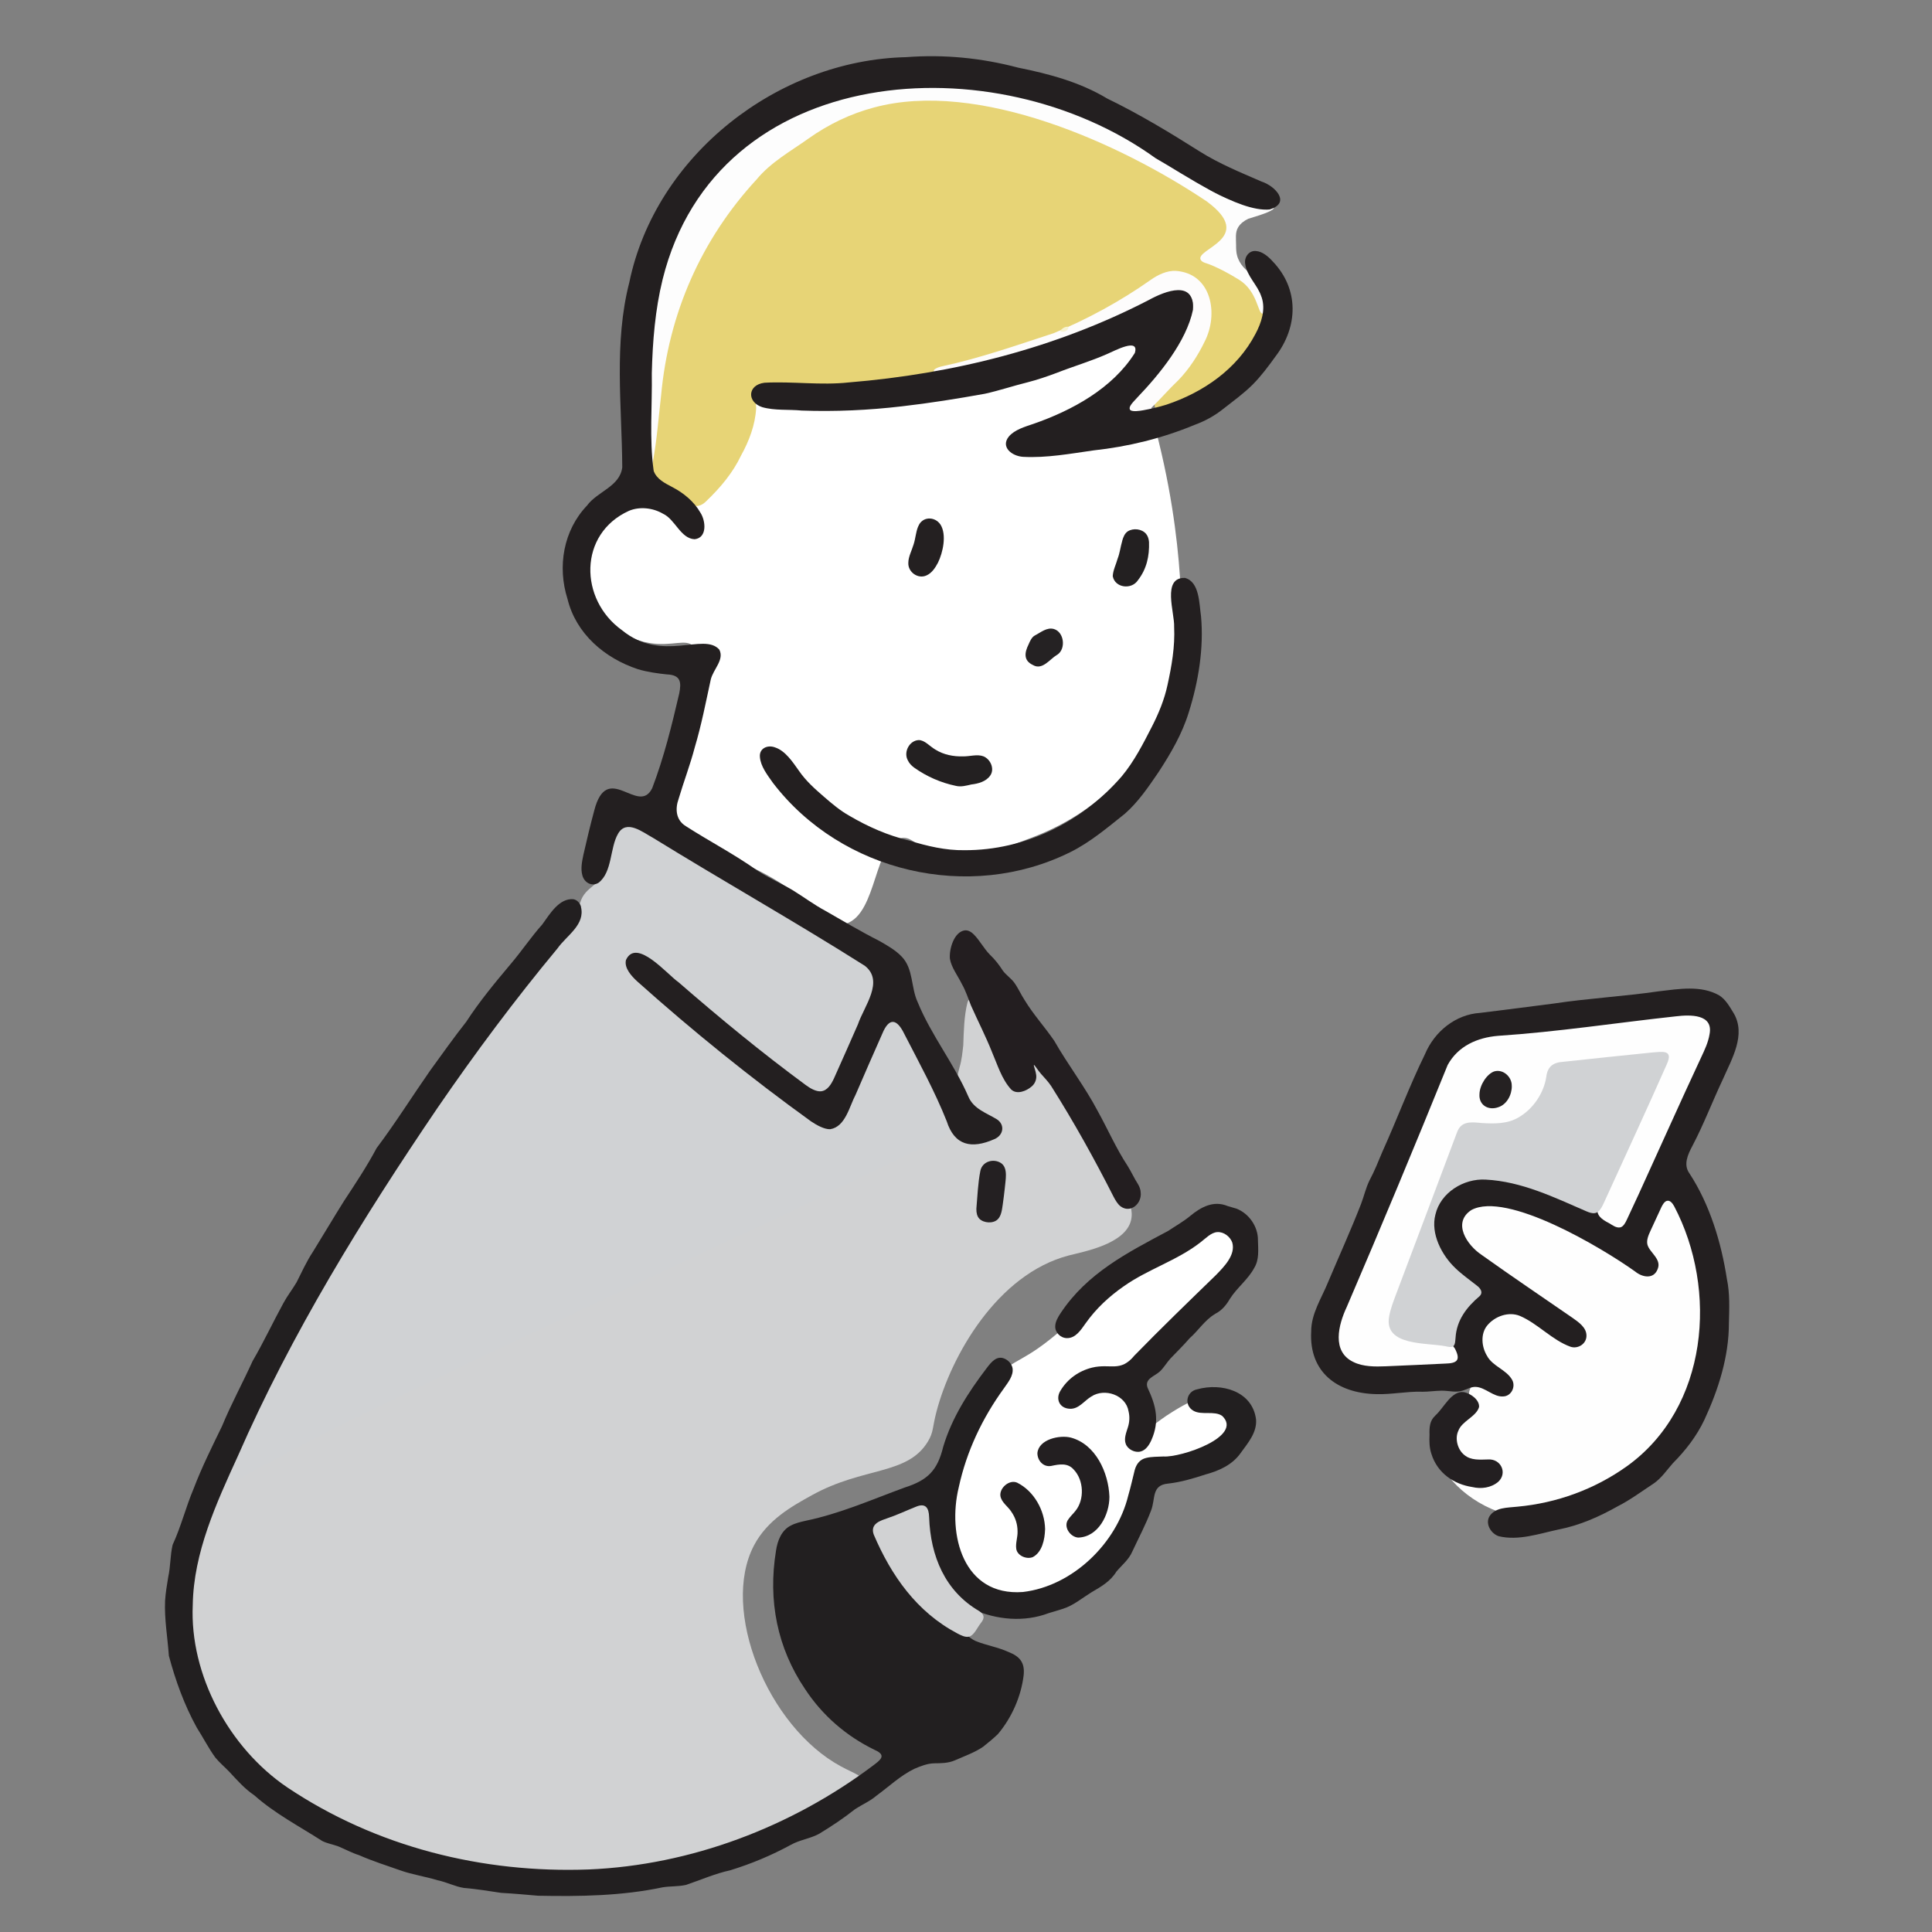 <?xml version="1.0" encoding="UTF-8"?><svg id="_レイヤー_1" xmlns="http://www.w3.org/2000/svg" viewBox="0 0 480 480"><rect x="0" y="0" width="480" height="480" fill="#808080" stroke="none"/><defs><style>.cls-1{fill:#e7d476;}.cls-2{fill:#d0d2d4;}.cls-3{fill:#d1d2d3;}.cls-4{fill:#252122;}.cls-5{fill:#232021;}.cls-6{fill:#231f20;}.cls-7{fill:#242021;}.cls-8{fill:#231f21;}.cls-9{fill:#fdfcfc;}.cls-10{fill:#fff;}.cls-11{fill:#f8f4d2;}.cls-12{fill:#231e20;}.cls-13{fill:#221f20;}.cls-14{fill:#fefefe;}.cls-15{fill:#252223;}.cls-16{fill:#242022;}.cls-17{fill:#fdfdfd;}</style></defs><path class="cls-10" d="M283.42,78.89c-32.89,19.31-52.16,20.07-63.91,16.55-4.1-1.23-17.45-6.03-28.75-.41-5.44,2.71-9.1,7.03-9.1,7.03-4.17,4.93-6.3,11.15-7.65,15.1-1.41,4.11-2.29,7.96-3.1,7.86-.64-.08-.11-2.49-1.43-4.3-2.5-3.43-10.49-3.02-15.95-.05-6.25,3.4-8.35,9.68-8.89,11.38-2.17,6.83-.72,14.58,3.72,20.06.52.64,5.32,6.39,13.03,7.65,5.69.93,8.99-1.22,10.96.83,1.39,1.45,1.19,4.03-1.03,11.17-4.8,15.41-9.08,20.2-7.03,26.48.71,2.19,1.92,3.53,4.34,6.21,5.7,6.3,11.6,7.96,18,10.96,16.42,7.7,18.17,15.81,23.58,14.07,7.86-2.54,6.86-20.51,13.86-21.3,2.09-.24,3.06,1.26,5.79,2.69,8.19,4.27,18,.5,26.27-2.69,4.74-1.83,17.45-6.92,26.89-20.27,5.92-8.38,7.92-16.28,8.89-20.27,1.23-5.08,2.13-11.47,1.24-24.41-.66-9.69-2.34-23.3-6.83-39.51l-2.9-24.82Z"/><path class="cls-10" d="M264.25,329.94c-10.23,8.98-11.77,7.02-17.38,12.72-12.28,12.48-12.35,29.5-12.29,32.85.08,4.53.27,10.21,4.24,15.47,1.16,1.54,4.55,5.56,10.17,7.21,10.9,3.19,20.85-5.24,24.16-8.05,4.17-3.54,10.29-8.73,10.38-15.47.03-2.06-.5-4.45,1.06-6.57.94-1.28,2.11-1.73,6.78-3.18,7.53-2.33,8.73-2.46,11.02-3.81,2.18-1.28,4.38-2.63,5.3-5.3.11-.31,1.31-4-.85-6.57-1.55-1.83-3.92-2.03-5.09-2.12-3.9-.31-7.11,1.6-10.38,3.6-4.33,2.65-6.12,4.89-7.21,4.24-.84-.5-.22-2.11-.42-5.3-.3-4.62-1.89-5.65-1.91-8.05-.02-3.04,2.51-4.67,10.6-11.23,8.16-6.62,11.48-9.74,14.2-14.41,2.47-4.26,2.67-6.76,1.91-8.69-1.06-2.67-3.77-3.72-4.03-3.81-3.19-1.18-6.44.4-8.9,1.7-11.39,6-18.23,12.08-18.23,12.08-7.59,6.74-7.26,7.55-13.14,12.72Z"/><path class="cls-3" d="M240.9,248.35c.41.02.84.71,1.09,1.13,3.31,5.62,5.54,11.69,8.28,17.58.49,1.01,1.02,2.05,1.82,2.83.53.57,1.39.92,1.85,1.27,1.9,1.48-5.97,3.57-6.67,4.73-.26.28-.13.56,0,.83.44.72-.55.9-1.18.97-4.78.49-6.69-3.36-7.99-7.24-.56-1.79-.17-3.66.33-5.41.51-1.68.68-3.52.89-5.33.13-3.53.19-7.19,1.04-10.64.13-.42.3-.68.51-.72h.05Z"/><path class="cls-3" d="M254.08,258.09c8.38,4.5,14.21,16.07,25.85,39.21.59,1.18,1.68,3.46,1.06,5.93-1.5,5.94-11.89,7.75-15.47,8.69-17.79,4.66-29.22,24.96-32.85,38.78-1.06,4.05-.69,5.04-2.12,7.42-5.08,8.44-15.96,6.23-28.82,13.35-5.01,2.77-11.07,6.13-14.41,12.5-8.36,15.95,3.31,44.99,21.62,54.89,3.31,1.79,6.08,2.55,6.36,4.66.88,6.76-25.24,16.44-44.72,20.56-11.23,2.38-35.14,7.14-64.64-.85-18.52-5.02-37.55-10.18-50.23-28.4-13.86-19.92-11.14-42.55-10.38-47.68.96-6.5,2.75-11.73,14.62-34.76,10.45-20.27,15.68-30.41,23.74-43.87,23.89-39.92,25.04-31.63,51.92-73.33,3.76-5.83,5.21-8.28,8.71-9.92,17.52-8.21,36.15,27.48,74.86,31.59,3.37.36,6.28.41,8.87.3,3.87-.17,11.71,21.96,14.53,21.53,3.45-.53,1.73-23.59,5.01-22.98,1.99.37,4.1,1.1,6.49,2.38Z"/><path class="cls-2" d="M235.8,281.3c-.41.52-1.05.92-1.73,1.27-2.84,1.41-5.69,2.83-8.54,4.23-15.11,7.32-30.07,14.96-45.4,21.8-30.97,14.69-62.2,29.06-92.91,44.23-9.9,4.94-19.73,10.08-29.39,15.46-.77.41-1.45.58-1.78.24-.45-.39-.25-1.64.15-2.7.64-1.65,1.51-3.2,2.24-4.84,21.92-47.3,50.65-91.61,83.92-131.65,1.39-1.94,1.24-4.52,2.43-6.58.87-1.52,2.41-2.48,3.66-3.65,1-.91,1.59-2.12,1.97-3.4.8-2.67,1.28-5.4,1.93-8.13,1.03-4.8,2.43-5.45,6.75-2.77,17.69,10.12,34.65,21.42,52.42,31.4,2.86,2.02,8.19,4.1,6.43,8.45-3.1,7.79-6.53,15.39-9.78,23.12-.51,1.17-1.1,2.55-1.87,3.55-2.09,2.71-5.14-.58-7.11-1.89-11.79-8.93-23.29-18.25-34.21-28.21-1.95-1.58-3.78-3.65-6.08-4.64-1.84-.74-3.83,1.49-2.66,3.19.37.61.89,1.11,1.45,1.63,14.88,13.38,30.24,26.48,46.8,37.76,3.32,2,4.95-1.84,6.03-4.34,3.48-7.58,6.29-15.44,9.88-22.91,1.19-1.71,2.64-.27,3.28,1.15,3.91,7.58,8.08,15.1,11.41,22.98.62,1.59,1.87,3.55.76,5.15l-.07.09Z"/><path class="cls-1" d="M314.18,75.22c-.33-.99-.79-1.92-1.34-2.78-.17-.63-.54-1.24-1.03-1.59,0,0,0,0-.01,0,.02-.07.03-.14,0-.22-.28-.55-.73-.98-1.17-1.4-.4-.34-.82-.71-1.29-.92-.18-.06-.4-.08-.62-.09-2.01-1.43-4.31-2.48-6.6-3.1-3.08-.81-1.83-1.58.6-3.73,1.85-1.79,3.28-4.99,1.56-7.61-1.1-1.71-2.91-3.09-4.51-4.36-7.33-5.66-15.6-9.78-24.01-13.55-23.43-11-54.86-19.59-76.48-.6-1.82,1.22-3.88,1.88-5.67,3.1-2.92,1.84-5.12,4.49-7.11,7.25-.76.98-1.61,1.89-2.47,2.78-3.35,3.31-5.72,7.4-8.18,11.38-11.09,16.74-11.97,37.32-14.38,56.66-.43,3.45,2.42,4.5,5.05,5.83.98.53,1.91,1.13,2.83,1.77,2.2,1.71,4.11,2.54,6.16.43,3.43-3.28,6.54-6.96,8.6-11.29,1.99-3.6,3.53-7.61,3.75-11.75v-.13c-.33-4.27-.24-5.45,4.19-5.32,5.46.29,10.96.5,16.41.4,2.49.18,4.67-1.3,7.02-1.36,1.72,0,3.54.31,5.21.08,2.32-.34,4.62-1.33,7.01-1.68,16.72-3.17,33.18-8.33,48.24-16.31,3.12-1.74,6.13-3.66,8.99-5.73,3.05-2.47,7.07-3.49,10.78-1.7,6.07,2.8,4.75,11.08,2.25,15.99-2.46,5.14-6.5,9.12-10.34,13.2-1.08,1.23-1.24,3.11.94,3.03,1.67-.07,3.85-1.11,5.46-1.9,7.93-3.79,15.56-9.06,18.95-17.4.89-2.29,1.78-4.97,1.23-7.37Z"/><path class="cls-13" d="M144.33,225.28c1.13,4.5-3.57,7.13-5.83,10.36-10.59,12.74-20.47,26.01-29.84,39.67-18.66,27.49-36.22,55.95-49.56,86.44-5.34,11.69-11.01,23.98-11.21,37.01-.79,17.35,9.02,35.54,23.51,45.33,22.1,14.8,48.49,21.36,74.93,20.37,25.29-1.07,50.19-10.52,70.47-25.73,1.85-1.4,3.64-2.6.53-3.96-7.11-3.45-13.01-8.58-17.33-15.15-6.85-10.14-9.25-21.89-7.2-34.38.37-2.48,1.38-5.11,3.74-6.25,1.1-.58,2.4-.88,3.63-1.16,8.55-1.77,16.47-5.28,24.61-8.26,5.71-1.82,8.13-4.23,9.56-10.13,2.17-7.24,6.27-13.6,10.84-19.59,1.05-1.38,2.43-3.14,4.36-2.31,1.04.42,1.88,1.43,2.03,2.42.26,1.86-1.16,3.53-2.17,5-5.35,7.37-9.26,15.6-11.2,24.55-2.86,11.79,1.1,27.12,15.92,26.02,12.37-1.44,23.29-12.1,26.18-23.93.62-2.12,1.07-4.2,1.62-6.38.42-1.5,1.28-2.63,2.81-2.99,1.36-.35,2.92-.29,4.34-.37,4.27.31,19.95-4.95,14.58-10.08-1.93-1.37-5.17-.09-7.18-1.3-2.38-1.39-1.71-4.78.94-5.3,6.03-1.69,13.74.39,14.65,7.47.26,3.25-2.01,5.84-3.8,8.32-2.06,2.96-5.4,4.46-8.79,5.37-3.02.99-6.09,1.9-9.22,2.25-4.26.37-3.11,3.81-4.29,6.74-1.32,3.49-3.07,6.77-4.64,10.14-.86,2.02-2.6,3.38-3.97,5.01-1.46,2.41-3.82,3.75-6.21,5.14-2.33,1.44-4.46,3.27-7.05,4.08-1.16.39-2.35.71-3.52,1.07-6.15,2.33-12.95,1.7-18.99-.98-5.54-2.65-8.52-8.01-10.34-13.81-.71-2.26-1.13-4.51-1.23-6.91-.05-.75-.1-1.62-.48-2.25-.71-1.07-2.13-.44-3.1-.07-2.02.95-4.14,1.52-6.06,2.61-1.8,1.07-1,3.22-.3,4.74,3.79,8.74,9.82,15.67,18.09,20.51,1.45,1,2.61,2.34,4.17,3.07,2.66,1.11,5.52,1.51,8.25,2.76,2.7,1.07,4.09,2.54,3.74,5.79-.64,5.3-2.97,10.53-6.39,14.6-1.15,1.1-2.41,2.15-3.67,3.14-2.06,1.43-4.74,2.37-7.11,3.42-1.6.67-3.33.69-5.04.7-1.73.04-3.38.7-4.95,1.37-3.47,1.68-6.32,4.43-9.43,6.69-1.59,1.37-3.52,2.17-5.28,3.32-2.83,2.25-5.8,4.22-8.92,6.12-2.21,1.22-4.87,1.51-7.08,2.77-4.85,2.63-9.74,4.68-15.04,6.31-3.77.82-7.36,2.41-10.97,3.63-1.88.43-3.9.29-5.82.6-10.15,2.15-20.58,2.29-30.93,2.09-3.06-.26-6.09-.55-9.16-.71-3.06-.45-6.19-.98-9.24-1.22-2.2-.33-4.29-1.44-6.58-1.92-3.05-.93-6.22-1.38-9.22-2.44-3.41-1.2-6.95-2.32-10.29-3.79-1.76-.55-3.39-1.45-5.1-2.16-1.35-.51-2.81-.73-4.06-1.37-5.68-3.64-11.75-6.8-16.85-11.33-2.48-1.69-4.2-3.69-6.19-5.82-1.15-1.21-2.46-2.3-3.5-3.56-1.7-2.34-3.05-5.01-4.62-7.46-3.1-5.63-5.27-11.64-6.93-17.84-.31-4.52-1.14-9.07-.94-13.64.12-1.99.46-3.94.78-5.91.59-2.65.48-5.38,1.09-8,2.08-4.48,3.29-9.4,5.22-13.96,2.05-5.37,4.56-10.39,7.06-15.54,2.25-5.47,5.18-10.83,7.59-16.16,2.74-4.69,5.08-9.7,7.68-14.45.96-1.78,2.23-3.38,3.25-5.12,1.32-2.59,2.41-5.08,4.07-7.6,2.6-4.21,5.08-8.41,7.71-12.6,2.83-4.3,5.7-8.62,8.1-13.14,4.66-6.19,8.86-12.9,13.29-19.25,2.96-4.08,5.87-8.19,8.99-12.15,3.33-5.12,7.12-9.68,11.05-14.36,2.73-3.2,5.03-6.68,7.84-9.82,1.86-2.57,4.19-6.56,7.73-6.26.89.18,1.57.88,1.85,1.73l.04.11Z"/><path class="cls-14" d="M365.89,348.68c-.25-.63-.95-1.27-.92-2.44.03-1.16.77-2.1,1.39-2.71,2.15-.25,3.81,2.02,5.86,2.29,1.3.37,2.78-.4,2.73-1.78-.15-2.33-3.07-3.35-4.52-4.93-4.22-3.65-3.94-10.67,1.51-12.92,3.37-1.81,6.92-.24,9.78,1.85,2.35,1.55,4.64,3.34,6.98,4.88,1.5,1.09,3.99,1.17,4.44-1.01.59-2.62-5.77-5.88-7.69-7.35-4.83-3.08-9.32-6.69-14.16-9.76-3.79-2.37-8.06-5.69-8.73-10.38-.62-5,5.26-6.61,9.22-6.09,2.08.18,4.09.71,6.06,1.39,10.25,3.71,19.97,8.69,28.8,15.19,1.01.72,2.49,1.34,3.59.63.72-.43,1.01-1.34.74-2.12-.47-1.51-2.31-2.75-2.74-4.27-.39-1.37.2-2.75.79-3.98,1.14-2.23,2.35-4.31,3.35-6.64,1.66-4.22,3.69-1.45,4.88,1.39,8.44,18.67,8.32,38.68-2.92,55.3-8.13,12.02-25.38,24.96-40.61,20.78-8.78-2.41-17.1-10.59-16-15.79.96-4.51,9.37-8.53,8.18-11.52Z"/><path class="cls-8" d="M356.63,351.65c2.12-1.88,3.96-6.2,7.08-5.78,1.66.34,3.88,1.88,3.76,3.7-.7,2.43-4.28,3.47-5.16,5.93-.91,1.93-.16,4.68,1.49,5.98,1.63,1.39,3.9,1.16,5.9,1.12,3.19-.22,4.91,3.39,2.51,5.57-1.77,1.48-4.2,1.81-6.43,1.28-4.45-.67-8.67-3.38-10.17-8.29-.5-1.5-.52-3.14-.45-4.68-.06-1.81.03-3.51,1.4-4.74l.08-.09Z"/><path class="cls-6" d="M353.19,345.77c-3.71-.1-7.47.71-11.22.6-9.92-.21-16.73-5.61-16.21-15.49-.03-4.53,2.59-8.34,4.22-12.39,2.7-6.4,5.62-12.82,8.16-19.35.75-1.95,1.18-3.97,2.09-5.83,1.24-2.32,2.21-4.74,3.22-7.17,3.64-8.05,6.72-16.35,10.59-24.25,2.33-5.56,7.56-9.86,13.68-10.24,6.12-.75,12.23-1.54,18.34-2.33,8.61-1.3,17.55-1.79,26.1-3.04,4.93-.57,10.45-1.56,14.97,1.02,1.61,1,2.58,2.78,3.57,4.38,3.2,5.37-.46,11.43-2.66,16.47-2.59,5.48-4.75,11.19-7.57,16.55-1.11,2.09-2.31,4.62-.75,6.8,5.07,7.72,7.93,17.21,9.32,26.25.76,3.6.6,7.33.5,11,0,8.32-2.6,16.45-6.07,23.95-1.94,4.11-4.69,7.65-7.87,10.85-1.52,1.72-2.81,3.67-4.71,4.99-2.94,1.93-5.81,4.08-8.88,5.64-4.63,2.61-9.5,4.79-14.76,5.81-4.83,1.03-9.95,2.86-14.88,1.68-1.95-.63-3.4-3.08-2.33-4.92,1.43-2.29,4.44-2.14,6.94-2.42,9.82-.9,19.25-4.34,27.26-10.08,20.18-14.52,22.63-43.78,11.7-64.57-.42-.74-1.03-1.59-1.89-1.31-.61.25-.97.94-1.27,1.52-.91,1.92-1.77,3.88-2.68,5.8-.53,1.15-1.07,2.38-.81,3.49.47,1.97,3.54,3.58,2.58,6.03-.96,2.72-3.84,2.15-5.6.71-8.33-5.96-31.97-20.04-40.72-15.29-4.79,3.14-1.11,8.7,2.54,11.13,7.47,5.33,15.11,10.49,22.65,15.69,1.49,1.06,3.4,2.36,3.41,4.36.04,2.04-2.08,3.4-3.95,2.79-4.56-1.63-8.12-5.75-12.57-7.66-2.8-1.16-6.26.06-8.16,2.4-1.65,2.05-1.41,5.2-.05,7.47,1.39,2.66,4.81,3.43,6.26,6,.96,1.71-.21,4.09-2.23,4.13-2.38.18-4.38-2.24-6.78-2.37-1.16-.06-2.19.59-3.27.92-1.62.57-3.46-.01-5.26.02-1.61.02-3.22.27-4.83.27h-.12Z"/><path class="cls-17" d="M310.98,68.16c.7.04,1.41.22,2.04.65,3.1,2.12,2.01,8.81.7,9.08-1.23.25-1.18-5.5-5.92-8.42-5.29-3.26-8.13-4.07-8.13-4.07-.49-.14-1.05-.35-1.33-.81-1.67-2.76,13.96-5.35,1.48-14.55-21.47-14.4-56.72-30.34-82.7-23.33-5.76,1.53-11.25,4.16-16.19,7.67-4.51,3.22-9.4,5.89-12.97,10.22-13.78,14.95-21.84,33.3-23.71,53.62-.64,5.51-1.03,11.02-2.03,16.4-.1.48-.18,1-.33,1.45-.1.32-.21.5-.3.46-.09-.03-.17-.28-.23-.65-1.37-14.41-1.65-29.41,1.52-43.58,6.9-31.97,33.06-50.94,65.13-51.82,18.48-.69,35.56,4.81,51.41,13.48,4.5,2.44,8.88,5.22,13.22,8.03,5.58,3.62,9.71,7.21,16.58,8.57,1.89.37,3.48.49,4.56.53,1.74.05,2.64.23,2.69.56.09.53-2.02,1.43-6.33,2.7-.99.47-1.94,1.15-2.51,2.1-.8,1.28-.53,2.87-.53,4.45,0,1.22.06,1.83.23,2.51.58,2.34,2.39,3.9,3.67,4.76Z"/><path class="cls-6" d="M191.99,194.44c-1.39-1.96-3.02-4.08-3.19-6.35-.22-2.19,1.93-3.11,3.78-2.39,2.56.84,4.39,3.66,5.97,5.88,1.68,2.44,3.9,4.42,6.16,6.37,2,1.73,4.02,3.45,6.32,4.73,4.64,2.73,9.56,4.89,14.81,6.15,4.46,1.36,9.08,2.48,13.79,2.4,15.06.06,29.26-7.03,39.05-18.34,3.13-3.75,5.36-8.17,7.57-12.48,1.64-3.22,3.02-6.58,3.79-10.12,1.05-4.77,1.91-9.63,1.67-14.56.15-3.48-3.11-12.31,2.68-12.15,3.65.96,3.53,6.38,4,9.52.72,7.93-.63,16.19-3.01,23.77-1.64,5.41-4.5,10.3-7.57,15-2.48,3.64-5.04,7.41-8.34,10.3-4.32,3.44-8.6,7.09-13.57,9.55-25.1,12.46-56.82,5.02-73.84-17.18l-.08-.1Z"/><path class="cls-6" d="M301.82,326.49c-2.51,1.49-4.13,4.14-6.26,5.99-1.5,1.75-3.17,3.36-4.77,5.04-.94,1.04-1.61,2.25-2.62,3.21-1.31,1.22-3.9,1.82-3.05,4.07,2.08,4.39,3.04,8.27.94,12.99-.54,1.2-1.38,2.52-2.71,2.84-1.4.36-3.18-.55-3.66-1.9-.5-1.32.13-2.82.53-4.12.41-1.28.49-2.64.17-3.95-.65-4.08-5.94-5.88-9.26-3.7-1.77,1.05-3.12,3.18-5.37,3.04-2.55-.12-3.54-2.43-2.32-4.44,1.77-2.99,4.62-4.97,7.88-5.78,4.59-1.11,7.01,1.27,10.54-3.02,6.6-6.77,13.41-13.35,20.19-19.93,2.02-2.07,4.97-5.01,4.11-8.1-.52-1.5-2.12-2.73-3.74-2.62-1.55.11-2.85,1.55-4.21,2.58-5.78,4.49-12.97,6.63-18.93,10.82-3.7,2.56-6.98,5.6-9.59,9.3-1.13,1.58-2.43,3.67-4.6,3.64-1.59,0-3.01-1.41-2.92-2.98.03-1.14.71-2.28,1.35-3.25,6.57-9.91,16.6-15.02,26.7-20.4,1.81-1.22,3.73-2.28,5.43-3.68,2.69-2.24,5.84-3.97,9.36-2.5.73.22,1.46.41,2.18.64,3.09,1.19,5.38,4.44,5.34,7.83.06,2.34.35,4.85-.92,6.9-1.54,2.88-4.26,4.89-6.01,7.62-.9,1.56-2.02,2.94-3.66,3.77l-.11.06Z"/><path class="cls-12" d="M256.37,269.88c-1.33,1.19-3.72,2.15-5.14.81-2.36-2.57-3.39-6.11-4.77-9.31-1.56-3.92-3.51-7.71-5.22-11.56-.73-1.82-1.29-3.63-2.26-5.33-1.07-2.16-2.6-4.1-2.98-6.28-.22-2.35,1-6.73,3.74-7.07.77-.06,1.53.36,2.16.98,1.52,1.52,2.51,3.51,4.02,5.05,1.26,1.19,2.3,2.53,3.23,3.98.77,1.07,1.98,1.84,2.82,2.96.99,1.36,1.68,2.98,2.63,4.42,2.16,3.55,4.99,6.64,7.33,10.06,3.38,5.94,7.61,11.39,10.79,17.44,2.51,4.52,4.58,9.31,7.43,13.63.92,1.47,1.63,3.07,2.56,4.51.37.63.66,1.32.69,2.06.34,2.81-2.56,5.34-5.04,3.45-.73-.59-1.22-1.47-1.67-2.3-4.77-9.41-9.89-18.63-15.53-27.55-.73-1.11-1.67-2.05-2.54-3.05-.76-.86-1.51-2.12-1.71-2.18-.06-.02-.06.03-.06.08,0,.29.49,1.46.59,2.41.12,1-.24,2.01-.97,2.7l-.09.09Z"/><path class="cls-3" d="M240.74,406.62c-.92.23-2.04-.35-2.91-.81-10.08-5.33-16.39-14.34-20.74-24.52-.2-.54-.28-1.07-.17-1.56.33-1.49,2.09-2.01,3.38-2.47,2.47-.82,4.73-1.9,7.2-2.89,2.41-1.03,3.28.18,3.34,2.58.33,9.7,3.98,18.4,12.43,23.31,1.32.88,1.41,1.71.46,2.93-.89,1.06-1.6,2.95-2.88,3.41l-.1.03Z"/><path class="cls-8" d="M275.63,371.92c0,4.36-2.74,9.95-7.77,10.09-2.02-.16-3.81-2.79-2.4-4.58.48-.71,1.19-1.36,1.73-2.05,2.29-2.81,2.09-7.63-.41-10.25-1.52-1.75-3.59-1.35-5.62-.92-1.93.35-3.44-1.32-3.42-3.22.34-3.4,5.53-4.54,8.32-3.82,6.15,1.66,9.34,8.68,9.57,14.64v.13Z"/><path class="cls-5" d="M225.48,188.77c-.99-2.01.47-4.77,2.74-4.9,1.52-.01,2.7,1.5,4.15,2.35,2.05,1.29,4.49,1.77,6.9,1.7,1.6.04,3.51-.6,5.05-.02,1.77.7,2.85,3.14,1.71,4.77-1.04,1.53-3.05,2.04-4.69,2.23-1.23.28-2.54.66-3.84.35-3.72-.77-7.26-2.32-10.36-4.52-.67-.49-1.25-1.08-1.6-1.84l-.05-.11Z"/><path class="cls-6" d="M259.64,380.03c-.07,2.39-.7,5.6-3.05,6.83-1.55.62-3.83-.34-4.1-2.03-.22-1.42.37-2.93.32-4.33,0-1.79-.51-3.41-1.53-4.89-.83-1.34-2.51-2.34-2.74-4-.21-1.96,2.22-4.09,4.16-3.25,4.21,2.09,6.87,6.91,6.95,11.54v.13Z"/><path class="cls-16" d="M242.58,300.27c.28-3.11.37-6.27.99-9.38.49-2.37,3.3-3.16,5.17-1.9,1.79,1.28,1.05,4.24.89,6.29-.15,1.33-.31,2.66-.5,3.99-.19,1.23-.33,2.78-1.26,3.68-1.12,1.1-3.44.93-4.52-.13-.6-.6-.78-1.5-.77-2.42v-.13Z"/><path class="cls-5" d="M278.81,134.36c.25-.89.61-1.84,1.4-2.36,1.37-.85,3.48-.62,4.54.65.46.56.67,1.31.72,2.03.12,3.47-.59,6.7-2.75,9.47-1.57,2.42-5.71,1.94-6.26-1,.07-1.49.82-2.92,1.22-4.38.54-1.37.7-2.91,1.11-4.29l.03-.12Z"/><path class="cls-7" d="M228.13,130.8c.95-2.53,4.11-2.58,5.53-.47,1.59,2.52.61,6.97-.63,9.48-.66,1.25-1.52,2.58-2.86,3.16-2.1.96-4.6-.83-4.5-3.12,0-1.54.87-3.08,1.32-4.62.47-1.43.54-2.97,1.08-4.32l.05-.12Z"/><path class="cls-15" d="M262.59,162.71c-1.78,1.06-3.64,3.89-5.96,2.51-2.43-1.13-2.06-3.15-1.08-5.12.32-.76.77-1.8,1.56-2.22,1.48-.76,2.98-2.1,4.74-1.6,2.55.76,3.02,4.94.85,6.37l-.1.07Z"/><path class="cls-9" d="M285.84,101.52c-2.38,1.55-5.36,1.85-8.13,2.3-.4.06-.94.09-1.26.01-1.1-.36,2.12-2.54,2.5-3,7.33-5.98,12.9-13.79,16.7-22.38.94-1.84,1.29-4.48-.92-5.53-1.62-.82-3.41.05-4.92.8-17,9-35.07,15.31-53.99,18.75-1.17.15-2.38.46-3.5.05-1.18-.65,1.08-1.4,1.79-1.52,9.44-2.03,18.54-5.25,27.7-8.23,8.44-3.53,16.47-7.88,24-13.18,1.82-1.31,4.15-2.42,6.34-2.29,8.92.65,10.65,10.75,7.14,17.57-1.67,3.46-3.84,6.81-6.54,9.6-2.32,2.19-4.55,4.8-6.8,6.96l-.1.07Z"/><path class="cls-11" d="M265.46,81.25c-.02.97-1.16,1.36-2.01,1.06.2-.66,1.27-1.27,1.97-1.12l.04.06Z"/><path class="cls-14" d="M361.47,335.05c1.52,2.94.49,3.66-2.41,3.73-4.92.23-9.83.47-14.76.67-2.63.11-5.65.13-8.04-1.06-5.46-2.59-3.76-9.22-1.65-13.71,8.57-19.95,16.91-39.99,25.06-60.09,2.58-4.71,7.36-6.81,12.51-7.24,14.83-.98,29.47-3.25,44.23-4.85,3.52-.42,9.32-.58,8.32,4.47-.33,2.03-1.22,3.88-2.08,5.72-5.26,11.26-10.32,22.64-15.49,33.94-.99,2.14-1.99,4.24-2.97,6.39-.34.74-.86,1.73-1.61,1.91-1.03.23-1.99-.57-2.85-1.06-4.09-2.05-3.07-3.71-1.45-7.11,4.85-10.23,9.52-20.56,14.26-30.85,1.11-2.2.28-3.59-2.29-3.15-6.97.9-13.93,1.45-20.95,2.18-.96.12-2.02.3-2.81.83-1.37.89-1.65,3.19-2.34,4.99-.97,2.72-2.75,5.26-5.1,6.89-3.01,2.24-7.53,2.92-11.75,2.38-3.21-.4-3.94.39-5.09,3.31-5.35,13.26-10.16,26.73-15.17,40.13-.66,1.82-1.49,4.35-.56,6.05,1.45,2.47,5.05,2.96,7.61,3.19,2.5.32,5.75-.16,7.32,2.25l.06.1Z"/><path class="cls-2" d="M361.02,334.49c-.51.33-1.3.1-1.9-.02-4.62-.93-15.18,0-14.02-7.22.3-1.93,1.14-4.08,1.84-5.94,5.05-13.29,10-26.6,15.02-39.9,1.04-3,3.57-2.64,6.16-2.4,3.04.2,6.36.25,9.08-1.35,3.61-2.03,6.3-5.97,6.95-9.99.3-2.68,1.67-3.72,4.33-3.88,7.35-.79,14.72-1.57,22.06-2.31,2.45-.17,5.22-.76,3.61,2.85-5.1,11.54-10.42,22.99-15.65,34.47-.48,1.01-1.09,2.4-2.23,2.59-.67.13-1.44-.15-2.1-.43-8.01-3.47-16.13-7.44-25.06-7.89-5.46-.32-11.24,3.24-12.49,8.7-1.23,4.73,1.58,10.11,5.01,13.34,1.61,1.56,3.42,2.8,5.24,4.25.87.64,1.71,1.67.75,2.65-3.25,2.74-5.72,6-5.99,10.31-.08.7-.05,1.69-.56,2.15l-.06.04Z"/><path class="cls-4" d="M375.6,269.83c.03,2.16-1.23,4.59-3.37,5.26-2.46.87-4.85-.51-4.66-3.26.06-2.33,1.89-5.03,3.66-5.64,2.17-.65,4.38,1.31,4.36,3.52v.12Z"/><path class="cls-6" d="M313.4,73.75c-.89-2.89-3.62-5.1-4.03-8.16-.31-1.7.97-3.48,2.78-3.21,1.4.12,2.86,1.23,4.05,2.57,6.6,6.88,6.33,16.21.72,23.57-1.76,2.44-3.57,4.88-5.66,6.99-2.21,2.22-4.83,4.1-7.36,6.09-2.14,1.71-4.54,3.02-7.11,3.96-8.02,3.33-16.49,5.41-25.1,6.34-5.81.82-11.65,1.91-17.5,1.6-2.79-.17-5.66-2.43-3.55-5.04,1.44-1.71,4.02-2.44,6.13-3.16,9.59-3.33,19.63-8.8,25.17-17.6,1.23-3.97-5.21-.44-6.74.19-4.07,1.82-8.46,3.1-12.69,4.76-2.38.89-4.78,1.71-7.24,2.34-3.56.88-7.05,2.06-10.6,2.84-6.83,1.23-13.7,2.33-20.6,3.12-8.26.97-16.61,1.35-24.9,1.05-3.23-.32-6.66.05-9.79-.84-3.84-1.25-3.71-5.53.54-6.07,6.95-.38,14.03.69,20.98-.08,25.83-2.11,51.41-8.51,74.53-20.48,4.14-2.28,11.43-5.06,10.96,2.44-1.63,7.87-8.34,16.06-13.82,21.78-.6.75-2.58,2.38-1.69,3.18.64.39,2.2.17,3.14,0,1.93-.35,3.88-.8,5.77-1.39,9.16-3.06,17.56-8.83,22.13-17.59,1.47-2.76,2.56-6.04,1.53-9.1l-.04-.12Z"/><path class="cls-6" d="M162.38,116.92c.72,2.12,2.84,3.14,4.7,4.12,2.8,1.47,5.34,3.56,6.91,6.29,1.36,2.04,1.77,6.29-1.41,6.64-3.5-.15-4.84-4.96-7.87-6.34-2.52-1.48-5.81-1.83-8.46-.71-12.58,5.72-12.38,22.03-1.71,29.66,10.01,8.18,20.28.46,24.16,4.8,1.34,2.52-1.52,4.9-2.12,7.48-1.22,5.61-2.3,11.23-3.96,16.79-1.13,4.33-2.76,8.57-4.02,12.83-.91,2.53-.67,5.28,1.8,6.78,5.88,3.78,12.06,6.98,17.76,11.03,2.82,1.83,5.9,3.17,8.74,4.85,2.74,1.68,5.34,3.64,8.2,5.17,4.43,2.54,8.75,5.12,13.33,7.44,1.97,1.12,4.08,2.31,5.62,3.94,2.92,3.04,2.24,7.64,3.94,11.28,3.37,8.26,9.08,15.33,12.62,23.52,1.28,3.02,4.47,4.02,7.04,5.58,2.07,1.33,1.72,3.98-.61,4.95-5.64,2.49-9.89,1.64-11.84-4.48-2.97-7.45-6.84-14.5-10.49-21.59-1.89-3.94-3.84-4.19-5.52-.1-2.26,5.05-4.42,10.07-6.6,15.09-1.58,2.98-2.53,7.99-6.33,8.61-1.47.05-3.39-1.03-4.76-1.95-14.99-10.81-29.36-22.42-43.13-34.73-1.48-1.35-3.33-3.37-2.85-5.36,2.59-5.62,10.23,3.56,13.03,5.5,10.26,8.91,20.57,17.42,31.64,25.57,1.08.8,2.55,1.66,3.78,1.55,1.61-.16,2.54-1.76,3.2-3.14,2.04-4.5,3.99-9,5.98-13.49,1.53-4.52,6.61-10.71,1.72-14.55-17.3-10.94-35.19-21.04-52.61-31.78-2.56-1.39-6.63-4.71-8.71-1.02-2.04,3.48-1.39,9.53-4.84,12.17-1.63,1.02-3.52,0-4.01-1.8-.49-1.66-.09-3.53.26-5.22.83-3.64,1.68-7.22,2.66-10.85,3.22-12.71,10.98,1.37,14.42-5.63,2.94-7.71,4.86-15.6,6.72-23.55.53-2.72.44-4.59-3.13-4.72-1.92-.2-4.8-.57-7.14-1.29-8.28-2.73-15.39-8.83-17.49-17.44-2.56-8.03-1.04-17.05,4.84-23.21,2.58-3.53,8.18-4.71,8.76-9.51-.09-15.29-2.12-30.87,1.75-45.93,6.53-31.59,36.85-55.25,68.8-55.97,9.39-.72,18.72.2,27.82,2.61,7.69,1.55,15.34,3.59,22.11,7.67,7.96,3.86,15.46,8.39,22.94,13.12,4.84,3.06,10.15,5.22,15.39,7.5,3.42,1.1,7.41,5.33,2,6.95-7.76.67-21.24-8.76-28.3-12.74-39.88-28.78-109.03-24.13-122.48,30.1-1.86,7.54-2.49,15.39-2.69,23.3.13,8.05-.63,16.24.44,24.09l.04.11Z"/></svg>